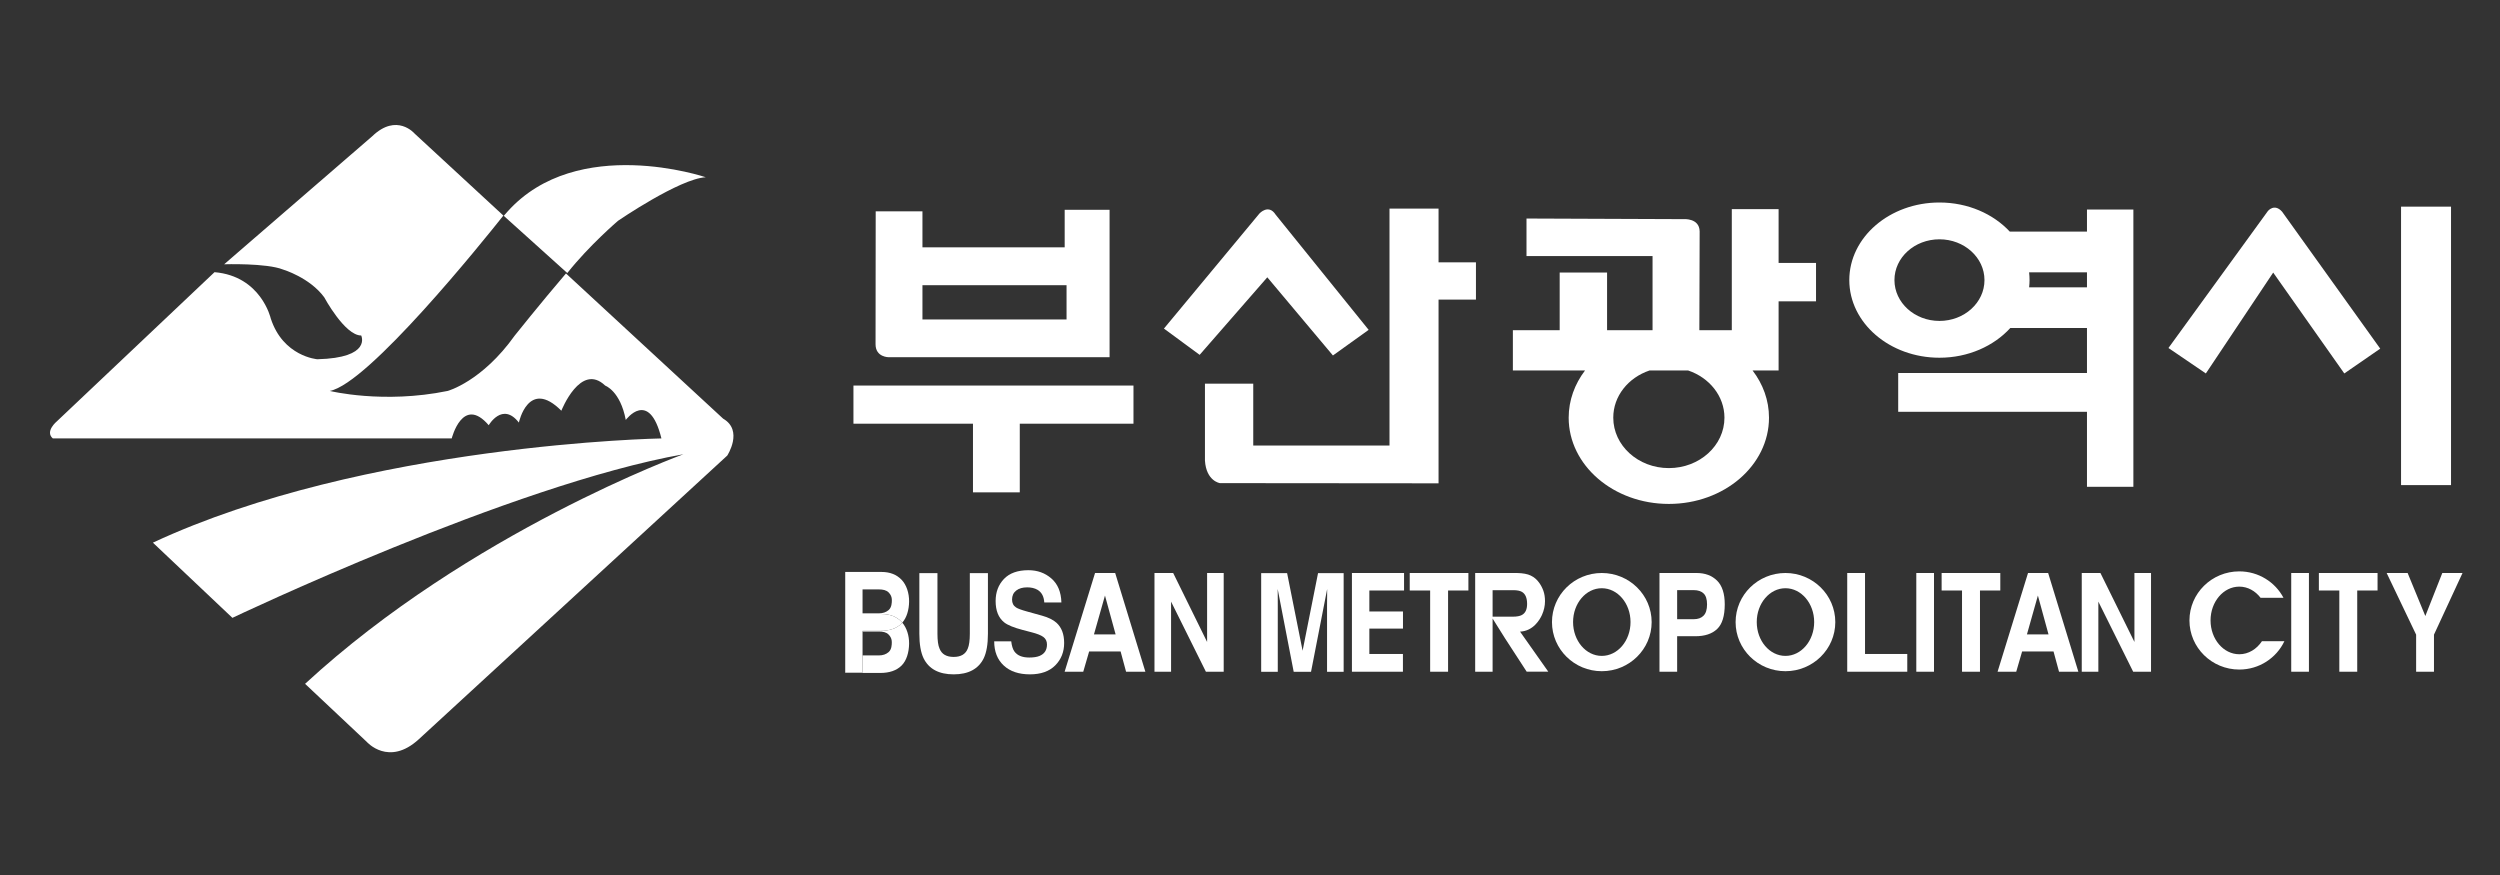 <svg width="100" height="35" viewBox="0 0 100 35" fill="none" xmlns="http://www.w3.org/2000/svg">
<rect x="0" y="0" width="100" height="35" fill="#333333" stroke="none"/>
<path d="M28.925 16.746L22.639 10.938C21.604 12.15 20.591 13.421 20.591 13.421C19.275 15.268 17.905 15.638 17.905 15.638C15.329 16.166 13.191 15.638 13.191 15.638C14.735 15.35 19.311 9.66 20.135 8.623L16.587 5.346C16.587 5.346 15.875 4.501 14.888 5.451L8.966 10.571C8.966 10.571 10.665 10.517 11.323 10.782C11.323 10.782 12.384 11.098 12.968 11.89C12.968 11.89 13.79 13.42 14.448 13.42C14.448 13.42 14.887 14.316 12.693 14.37C12.693 14.37 11.323 14.264 10.829 12.734C10.829 12.734 10.444 11.045 8.581 10.887L2.277 16.851C2.277 16.851 1.784 17.256 2.113 17.537H18.069C18.069 17.537 18.508 15.796 19.549 17.009C19.549 17.009 20.097 16.059 20.755 16.903C20.755 16.903 21.138 15.109 22.454 16.429C22.454 16.429 23.222 14.477 24.209 15.425C24.209 15.425 24.812 15.636 25.031 16.798C25.031 16.798 25.962 15.531 26.457 17.537C26.457 17.537 14.613 17.748 6.116 21.706L9.296 24.714C9.296 24.714 20.482 19.383 27.336 18.17C27.336 18.17 18.782 21.284 12.203 27.353L14.67 29.674C14.67 29.674 15.548 30.677 16.754 29.568L29.091 18.222C29.089 18.224 29.747 17.22 28.925 16.746Z" fill="white"/>
<path d="M20.302 8.462C23.098 5.349 28.231 7.09 28.231 7.09C27.189 7.143 24.722 8.831 24.722 8.831C24.722 8.831 23.569 9.814 22.692 10.922L20.15 8.633L20.302 8.462Z" fill="white"/>
<path d="M77.578 14.309C78.73 14.309 79.753 13.842 80.413 13.119H83.479V14.921H75.928V16.471H83.479V19.473H85.335V8.38H83.479V9.265H80.392C79.731 8.555 78.717 8.1 77.578 8.1C75.587 8.1 73.972 9.489 73.972 11.204C73.972 12.919 75.587 14.309 77.578 14.309ZM83.479 10.892V11.492H81.165C81.176 11.397 81.182 11.301 81.182 11.204C81.182 11.099 81.176 10.995 81.164 10.892H83.479V10.892ZM77.578 9.572C78.572 9.572 79.379 10.303 79.379 11.204C79.379 12.105 78.574 12.837 77.578 12.837C76.583 12.837 75.778 12.105 75.778 11.204C75.776 10.303 76.583 9.572 77.578 9.572Z" fill="white"/>
<path d="M62.747 16.708C62.747 18.612 64.541 20.157 66.754 20.157C68.967 20.157 70.76 18.614 70.76 16.708C70.76 16.009 70.518 15.361 70.103 14.819H71.144V13.768V13.207V12.054H72.641V10.517H71.144V8.365H69.272V13.207H67.974L67.986 9.253C67.974 8.715 67.349 8.766 67.349 8.766L61.06 8.741V10.242H66.102V13.208H64.283V10.902H62.387V13.207H60.515V14.819H63.401C62.989 15.361 62.747 16.011 62.747 16.708ZM65.981 14.819H67.526C68.372 15.104 68.978 15.842 68.978 16.708C68.978 17.821 67.983 18.724 66.754 18.724C65.527 18.724 64.531 17.821 64.531 16.708C64.529 15.842 65.133 15.104 65.981 14.819Z" fill="white"/>
<path d="M35.552 14.289H44.383V8.392H42.587V9.894H36.898V8.454H35.028L35.022 13.77C35.022 14.296 35.552 14.289 35.552 14.289ZM36.898 11.408H42.662V12.778H36.898V11.408V11.408Z" fill="white"/>
<path d="M38.793 25.35C38.793 25.622 38.764 25.82 38.71 25.945C38.623 26.166 38.437 26.277 38.147 26.277C37.857 26.277 37.668 26.166 37.582 25.945C37.526 25.82 37.498 25.622 37.498 25.35V22.924H36.774V25.35C36.774 25.771 36.831 26.097 36.943 26.331C37.155 26.759 37.556 26.974 38.147 26.974C38.737 26.974 39.138 26.759 39.349 26.331C39.461 26.097 39.517 25.77 39.517 25.35V22.924H38.793V25.35Z" fill="white"/>
<path d="M41.676 24.625L41.089 24.462C40.862 24.4 40.713 24.345 40.644 24.299C40.536 24.229 40.482 24.124 40.482 23.982C40.482 23.829 40.537 23.709 40.647 23.623C40.757 23.537 40.904 23.494 41.087 23.494C41.252 23.494 41.391 23.528 41.502 23.593C41.669 23.693 41.757 23.862 41.771 24.099H42.456C42.444 23.68 42.31 23.359 42.056 23.139C41.802 22.918 41.496 22.808 41.137 22.808C40.707 22.808 40.38 22.925 40.157 23.159C39.935 23.393 39.825 23.687 39.825 24.04C39.825 24.427 39.939 24.712 40.169 24.896C40.306 25.004 40.551 25.105 40.906 25.198L41.266 25.292C41.476 25.346 41.633 25.406 41.732 25.477C41.829 25.548 41.879 25.649 41.879 25.779C41.879 26.003 41.78 26.155 41.58 26.238C41.475 26.281 41.338 26.301 41.17 26.301C40.889 26.301 40.691 26.22 40.575 26.057C40.512 25.969 40.47 25.833 40.449 25.652H39.768C39.768 26.064 39.896 26.385 40.15 26.621C40.404 26.857 40.754 26.974 41.198 26.974C41.633 26.974 41.971 26.855 42.208 26.617C42.447 26.378 42.566 26.079 42.566 25.719C42.566 25.367 42.464 25.098 42.261 24.912C42.128 24.792 41.933 24.696 41.676 24.625Z" fill="white"/>
<path d="M43.802 22.92L42.585 26.869H43.33L43.566 26.058H44.824L45.043 26.869H45.815L44.607 22.92H43.802V22.92ZM43.758 25.377L44.199 23.822L44.625 25.377H43.758Z" fill="white"/>
<path d="M48.284 25.678L46.927 22.92H46.179V26.869H46.843V24.065L48.236 26.869H48.948V22.92H48.284V25.678Z" fill="white"/>
<path d="M52.104 26.029L51.484 22.924H50.447V26.873H51.111V24.202C51.111 24.125 51.111 24.017 51.11 23.88C51.108 23.741 51.107 23.635 51.107 23.559L51.748 26.873H52.441L53.087 23.559C53.087 23.634 53.087 23.741 53.085 23.88C53.084 24.018 53.082 24.125 53.082 24.202V26.873H53.746V22.924H52.722L52.104 26.029Z" fill="white"/>
<path d="M54.077 26.869H56.117V26.159H54.774V25.144H56.119V24.459H54.774V23.62H56.162V22.92H54.077V26.869Z" fill="white"/>
<path d="M56.389 23.62H57.206V26.869H57.923V23.62H58.736V22.92H56.389V23.62Z" fill="white"/>
<path d="M61.678 24.599C61.759 24.417 61.8 24.233 61.8 24.046C61.8 23.89 61.778 23.753 61.735 23.631C61.691 23.51 61.633 23.399 61.559 23.299C61.47 23.177 61.361 23.085 61.231 23.023C61.102 22.959 60.919 22.926 60.68 22.92H59.007V26.869H59.704V24.741L60.207 25.543L61.068 26.868H61.932L60.802 25.265C61.335 25.242 61.595 24.78 61.678 24.599ZM59.704 24.668V23.607H60.531C60.685 23.607 60.8 23.63 60.879 23.676C61.017 23.759 61.084 23.918 61.084 24.158C61.084 24.379 61.014 24.527 60.871 24.602C60.79 24.645 60.67 24.667 60.51 24.667H59.704V24.668Z" fill="white"/>
<path d="M67.865 22.92H66.379V26.869H67.086V25.449H67.812C68.191 25.449 68.481 25.354 68.685 25.16C68.889 24.968 68.99 24.638 68.99 24.172C68.99 23.746 68.888 23.43 68.685 23.227C68.479 23.023 68.206 22.92 67.865 22.92ZM68.143 24.626C68.049 24.722 67.919 24.768 67.75 24.768H67.086V23.605H67.75C67.919 23.605 68.049 23.649 68.143 23.737C68.236 23.825 68.282 23.971 68.282 24.177C68.282 24.382 68.236 24.532 68.143 24.626Z" fill="white"/>
<path d="M74.601 22.92H73.889V26.869H76.291V26.159H74.601V22.92Z" fill="white"/>
<path d="M77.36 22.92H76.652V26.869H77.36V22.92Z" fill="white"/>
<path d="M80.012 22.92H77.665V23.62H78.481V26.869H79.199V23.62H80.012V22.92Z" fill="white"/>
<path d="M81.121 22.92L79.903 26.869H80.649L80.885 26.058H82.141L82.361 26.869H83.134L81.926 22.92H81.121V22.92ZM81.077 25.377L81.516 23.822L81.941 25.377H81.077Z" fill="white"/>
<path d="M85.377 25.678L84.017 22.92H83.27V26.869H83.934V24.065L85.327 26.869H86.041V22.92H85.377V25.678Z" fill="white"/>
<path d="M92.357 22.92H91.649V26.869H92.357V22.92Z" fill="white"/>
<path d="M92.755 23.62H93.573V26.869H94.289V23.62H95.102V22.92H92.755V23.62Z" fill="white"/>
<path d="M97.692 22.92L97.013 24.641L96.305 22.92H95.466L96.645 25.386V26.869H97.359V25.386L98.501 22.92H97.692Z" fill="white"/>
<path d="M71.418 22.92C70.317 22.92 69.424 23.799 69.424 24.884C69.424 25.968 70.317 26.848 71.418 26.848C72.517 26.848 73.412 25.968 73.412 24.884C73.412 23.799 72.517 22.92 71.418 22.92ZM71.418 26.236C70.784 26.236 70.27 25.63 70.27 24.882C70.27 24.135 70.784 23.529 71.418 23.529C72.052 23.529 72.567 24.135 72.567 24.882C72.567 25.63 72.052 26.236 71.418 26.236Z" fill="white"/>
<path d="M64.071 22.92C62.97 22.92 62.079 23.799 62.079 24.884C62.079 25.968 62.971 26.848 64.071 26.848C65.172 26.848 66.066 25.968 66.066 24.884C66.066 23.799 65.172 22.92 64.071 22.92ZM64.071 26.236C63.437 26.236 62.923 25.63 62.923 24.882C62.923 24.135 63.437 23.529 64.071 23.529C64.707 23.529 65.221 24.135 65.221 24.882C65.221 25.63 64.707 26.236 64.071 26.236Z" fill="white"/>
<path d="M89.572 26.17C88.938 26.17 88.422 25.564 88.422 24.817C88.422 24.069 88.938 23.465 89.572 23.465C89.91 23.465 90.213 23.638 90.424 23.913H91.34C91.008 23.284 90.341 22.855 89.572 22.855C88.47 22.855 87.578 23.734 87.578 24.818C87.578 25.903 88.47 26.782 89.572 26.782C90.371 26.782 91.059 26.317 91.376 25.648H90.478C90.267 25.965 89.94 26.17 89.572 26.17Z" fill="white"/>
<path d="M38.919 19.694H40.791V16.948H45.339V15.422H34.138V16.948H38.919V19.694Z" fill="white"/>
<path d="M50.13 15.346H48.198V18.424C48.251 19.249 48.796 19.325 48.796 19.325L57.542 19.333V11.984H59.038V10.493H57.542V8.343H55.58V17.821H50.13V15.346Z" fill="white"/>
<path d="M98.041 8.266H96.042V19.404H98.041V8.266Z" fill="white"/>
<path d="M50.692 11.092L53.317 14.219L54.746 13.194L51.029 8.591C50.743 8.139 50.378 8.54 50.378 8.54L46.557 13.143L47.986 14.194L50.692 11.092Z" fill="white"/>
<path d="M90.715 8.442L86.738 13.92L88.234 14.938L90.928 10.903L93.772 14.938L95.209 13.946L91.284 8.468C90.973 8.117 90.715 8.442 90.715 8.442Z" fill="white"/>
<path d="M36.062 23.189C35.863 22.982 35.596 22.878 35.261 22.878H33.809V24.561H35.261C35.596 24.561 35.863 24.665 36.062 24.872C36.072 24.882 36.081 24.895 36.09 24.907C36.269 24.707 36.359 24.396 36.364 24.065C36.368 23.725 36.261 23.396 36.062 23.189ZM35.542 24.405C35.44 24.49 35.315 24.534 35.151 24.534H34.502V23.576H35.151C35.315 23.576 35.45 23.605 35.542 23.694C35.633 23.783 35.674 23.886 35.674 23.999C35.674 24.111 35.669 24.297 35.542 24.405Z" fill="white"/>
<path d="M35.21 25.235H34.501V25.26H35.15C35.313 25.26 35.449 25.288 35.54 25.378C35.632 25.468 35.672 25.57 35.672 25.682C35.672 25.795 35.668 25.98 35.54 26.088C35.438 26.174 35.313 26.217 35.15 26.217H34.501V26.901H33.808V26.913H34.501V26.918H35.21C35.579 26.918 35.863 26.82 36.062 26.623C36.261 26.427 36.359 26.098 36.364 25.747C36.368 25.426 36.27 25.115 36.09 24.905C36.08 24.917 36.071 24.928 36.062 24.939C35.863 25.137 35.579 25.235 35.21 25.235Z" fill="white"/>
<path d="M35.261 24.561H33.809V26.903H34.502V26.219V25.26V25.235H35.211C35.581 25.235 35.865 25.137 36.063 24.94C36.074 24.93 36.083 24.919 36.092 24.907C36.081 24.896 36.072 24.884 36.063 24.872C35.863 24.666 35.596 24.561 35.261 24.561Z" fill="white"/>
</svg>
